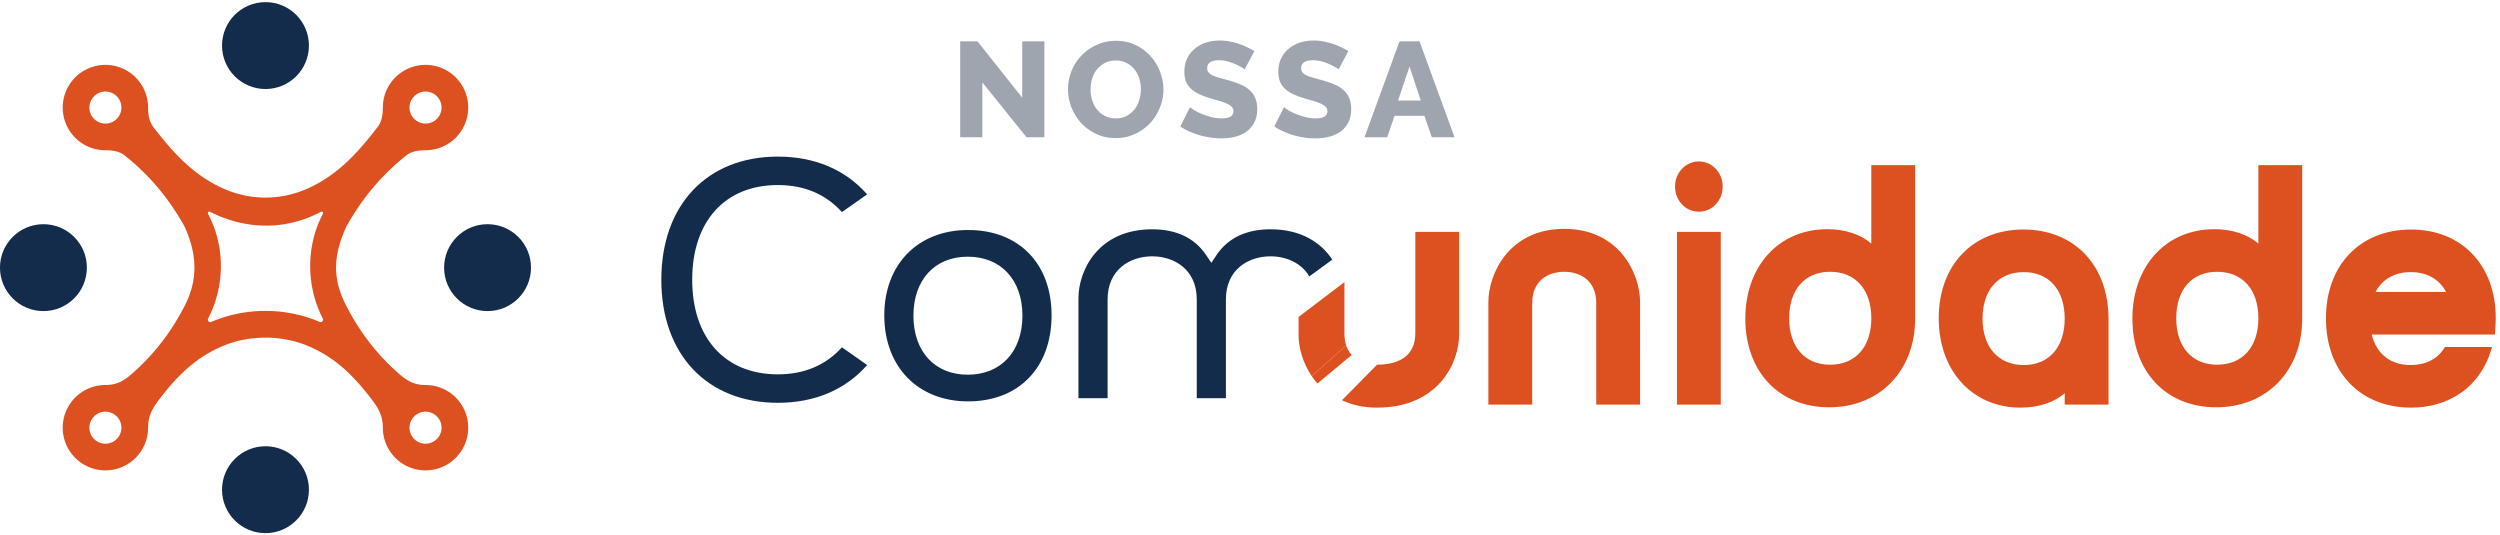 <svg xmlns="http://www.w3.org/2000/svg" fill="none" viewBox="0 0 411 88"><circle cx="43.645" cy="7.492" r="7.143" fill="#132C4B"/><circle cx="43.645" cy="80.506" r="7.143" fill="#132C4B"/><path fill="#9FA5AF" d="M230.08 6.793h3.289l5.755 15.778h-3.733l-1.222-3.534h-4.911l-1.2 3.534h-3.733l5.755-15.778Zm3.489 9.733-1.844-5.577-1.889 5.577h3.733ZM220.069 11.416c-.044-.06-.2-.17-.467-.334a9.69 9.69 0 0 0-2.311-.978 5.23 5.23 0 0 0-1.422-.2c-1.303 0-1.955.438-1.955 1.312 0 .266.066.488.2.666.148.178.355.34.622.49.281.132.63.258 1.044.377.415.118.897.252 1.445.4.755.207 1.437.437 2.044.689.607.237 1.119.54 1.533.91.43.356.756.793.978 1.312.237.518.356 1.14.356 1.867 0 .888-.171 1.644-.511 2.266a4.244 4.244 0 0 1-1.311 1.489 5.906 5.906 0 0 1-1.889.822 9.819 9.819 0 0 1-2.2.244c-.578 0-1.171-.044-1.778-.133-.607-.089-1.2-.215-1.778-.378a16.52 16.52 0 0 1-1.689-.622 9.59 9.59 0 0 1-1.488-.822l1.6-3.178c.059.074.251.215.577.423.326.207.726.414 1.2.622.489.207 1.03.392 1.622.555a6.762 6.762 0 0 0 1.8.245c1.289 0 1.934-.393 1.934-1.178a.996.996 0 0 0-.289-.733c-.193-.193-.459-.363-.8-.511a7.662 7.662 0 0 0-1.222-.445c-.46-.133-.963-.281-1.511-.444a14.153 14.153 0 0 1-1.889-.711 5.404 5.404 0 0 1-1.334-.911c-.34-.341-.6-.734-.777-1.178-.163-.445-.245-.963-.245-1.556 0-.83.156-1.563.467-2.2a4.63 4.63 0 0 1 1.267-1.6 5.422 5.422 0 0 1 1.844-1 7.479 7.479 0 0 1 2.244-.333c.548 0 1.089.052 1.622.156.534.103 1.045.237 1.534.4.489.163.94.348 1.355.555.43.208.822.415 1.178.622l-1.6 3.023ZM204.62 11.416c-.045-.06-.2-.17-.467-.334a9.69 9.69 0 0 0-2.311-.978 5.23 5.23 0 0 0-1.422-.2c-1.304 0-1.955.438-1.955 1.312 0 .266.066.488.2.666.148.178.355.34.622.49.281.132.629.258 1.044.377.415.118.896.252 1.445.4.755.207 1.437.437 2.044.689.607.237 1.118.54 1.533.91.43.356.756.793.978 1.312.237.518.356 1.14.356 1.867 0 .888-.171 1.644-.512 2.266a4.234 4.234 0 0 1-1.311 1.489 5.89 5.89 0 0 1-1.888.822 9.825 9.825 0 0 1-2.2.244c-.578 0-1.171-.044-1.778-.133-.608-.089-1.2-.215-1.778-.378a16.348 16.348 0 0 1-1.689-.622 9.646 9.646 0 0 1-1.489-.822l1.6-3.178c.06.074.252.215.578.423.326.207.726.414 1.2.622.489.207 1.03.392 1.622.555a6.762 6.762 0 0 0 1.8.245c1.289 0 1.934-.393 1.934-1.178a.996.996 0 0 0-.289-.733c-.193-.193-.46-.363-.8-.511a7.662 7.662 0 0 0-1.222-.445c-.46-.133-.963-.281-1.512-.444a14.188 14.188 0 0 1-1.888-.711 5.404 5.404 0 0 1-1.334-.911c-.34-.341-.6-.734-.777-1.178-.163-.445-.245-.963-.245-1.556 0-.83.156-1.563.467-2.2a4.639 4.639 0 0 1 1.266-1.6 5.436 5.436 0 0 1 1.845-1 7.479 7.479 0 0 1 2.244-.333c.548 0 1.089.052 1.622.156.534.103 1.045.237 1.534.4.488.163.94.348 1.355.555.43.208.822.415 1.178.622l-1.6 3.023ZM183.404 22.704c-1.171 0-2.237-.23-3.2-.689a7.981 7.981 0 0 1-2.467-1.8 8.57 8.57 0 0 1-1.6-2.577 8.234 8.234 0 0 1-.555-2.978c0-1.037.192-2.037.577-3 .4-.963.948-1.807 1.645-2.533a7.91 7.91 0 0 1 2.511-1.756c.963-.444 2.015-.666 3.155-.666 1.171 0 2.237.23 3.2.688a7.811 7.811 0 0 1 2.467 1.823 8.218 8.218 0 0 1 1.577 2.577c.371.963.556 1.941.556 2.934 0 1.037-.2 2.037-.6 3a8.073 8.073 0 0 1-1.622 2.555 8.127 8.127 0 0 1-2.489 1.756c-.963.444-2.015.666-3.155.666Zm-4.111-8c0 .608.088 1.2.266 1.778.178.563.437 1.067.778 1.511.356.445.793.8 1.311 1.067.519.266 1.111.4 1.778.4.696 0 1.303-.141 1.822-.422a4.02 4.02 0 0 0 1.289-1.09c.341-.459.592-.97.755-1.533a5.93 5.93 0 0 0 0-3.51 4.324 4.324 0 0 0-.8-1.512 3.75 3.75 0 0 0-1.311-1.044c-.503-.267-1.089-.4-1.755-.4-.696 0-1.304.14-1.822.422a4.066 4.066 0 0 0-1.289 1.067c-.341.444-.6.955-.778 1.533a6.2 6.2 0 0 0-.244 1.733ZM161.498 13.549v9.022h-3.644V6.793h2.844l7.355 9.267V6.793h3.645v15.778h-2.934l-7.266-9.022Z"/><path fill="#132C4B" fill-rule="evenodd" d="M138.411 34.867c-2.658-2.95-6.197-4.446-10.534-4.446-8.684 0-14.079 5.963-14.079 15.561 0 9.598 5.395 15.56 14.079 15.56 4.337 0 7.876-1.494 10.534-4.445l4.147 2.914c-3.572 4.067-8.624 6.209-14.681 6.209-11.637 0-19.156-7.944-19.156-20.238 0-12.293 7.519-20.237 19.156-20.237 6.057 0 11.109 2.142 14.681 6.208l-4.147 2.914Zm61.593 7.059c1.888-2.806 4.871-4.23 8.864-4.23 5.097 0 8.333 2.227 10.167 4.985l-3.782 2.76c-1.326-2.257-3.864-3.302-6.385-3.302-3.648 0-7.329 2.185-7.329 7.066v16.254h-4.792V49.205c0-4.88-3.681-7.066-7.328-7.066-3.649 0-7.329 2.185-7.329 7.066v16.254h-4.793V49.03c0-4.555 3.228-11.333 12.122-11.333 3.993 0 6.976 1.424 8.864 4.23l.86 1.28.861-1.28Zm-54.628 9.915c0-8.39 5.538-14.028 13.78-14.028 8.336 0 13.722 5.507 13.722 14.028 0 8.593-5.386 14.146-13.722 14.146-8.242 0-13.78-5.685-13.78-14.146Zm4.792.058c0 5.894 3.506 9.702 8.931 9.702 5.46 0 8.987-3.808 8.987-9.702 0-5.893-3.527-9.7-8.987-9.7-5.425 0-8.931 3.807-8.931 9.7Z" clip-rule="evenodd"/><path fill="#DD5020" fill-rule="evenodd" d="M282.894 66.52h-7.205V38.118h7.205V66.52Zm-7.519-35.876c0-2.264 1.757-4.105 3.916-4.105 2.16 0 3.916 1.841 3.916 4.105 0 2.332-1.72 4.16-3.916 4.16-2.196 0-3.916-1.828-3.916-4.16Zm-30.687 19.041c0-4.663 3.385-12.06 12.471-12.06 9.085 0 12.471 7.397 12.471 12.06V66.52h-7.205V49.85c0-3.812-2.72-5.17-5.266-5.17s-5.267 1.358-5.267 5.17v16.67h-7.204V49.686Zm137.697 2.634c0-8.724 5.619-14.586 13.984-14.586 8.333 0 13.931 5.862 13.931 14.586 0 .787-.053 1.513-.105 2.216l-.001.015-.032.447H389.91c.78 3.197 3.087 5.015 6.406 5.015 2.428 0 4.33-.95 5.502-2.747l.14-.215h7.732l-.194.627c-1.816 5.846-6.723 9.337-13.127 9.337-8.365 0-13.984-5.905-13.984-14.695Zm13.931-7.585c-2.626 0-4.65 1.151-5.773 3.26h11.598c-1.125-2.108-3.167-3.26-5.825-3.26Zm-32.288-7.055c2.971 0 5.581.874 7.248 2.384v-12.92h7.206v25.23c0 8.588-5.816 14.586-14.141 14.586-8.239 0-13.775-5.86-13.775-14.585 0-8.652 5.536-14.695 13.462-14.695Zm-6.257 14.64c0 4.712 2.577 7.638 6.727 7.638 4.181 0 6.778-2.926 6.778-7.638 0-4.713-2.597-7.639-6.778-7.639-4.15 0-6.727 2.926-6.727 7.639Zm-39.046 0c0-8.724 5.599-14.586 13.931-14.586 8.365 0 13.985 5.907 13.985 14.696V66.52h-7.205v-1.89c-1.667 1.51-4.277 2.384-7.249 2.384-7.926 0-13.462-6.042-13.462-14.695Zm7.205.055c0 4.712 2.598 7.638 6.779 7.638 4.149 0 6.727-2.926 6.727-7.638 0-4.713-2.578-7.64-6.727-7.64-4.181 0-6.779 2.927-6.779 7.64Zm-25.536-14.695c2.972 0 5.581.874 7.249 2.384v-12.92h7.205v25.23c0 8.588-5.815 14.586-14.141 14.586-8.239 0-13.775-5.86-13.775-14.585 0-8.652 5.536-14.695 13.462-14.695Zm-6.257 14.64c0 4.712 2.577 7.638 6.727 7.638 4.181 0 6.779-2.926 6.779-7.638 0-4.713-2.598-7.639-6.779-7.639-4.15 0-6.727 2.926-6.727 7.639ZM226.383 59.957c3.461 0 6.298-1.353 6.298-5.17V38.119h7.205v16.835c0 4.663-3.386 12.061-13.503 12.061-2.261 0-4.169-.458-5.76-1.218l5.76-5.839ZM221.025 46.38v8.526c0 .713.104 1.341.288 1.89l-5.669 5.023c-1.505-2.217-2.162-4.736-2.162-6.748V52.11l7.543-5.73Z" clip-rule="evenodd"/><path fill="#DD5020" d="m221.313 56.796-5.669 5.023c.287.422.604.833.953 1.227l5.615-4.687a4.483 4.483 0 0 1-.899-1.563Z"/><circle cx="7.139" cy="44" r="7.143" fill="#132C4B"/><circle cx="80.154" cy="44" r="7.143" fill="#132C4B"/><path fill="#DD5020" fill-rule="evenodd" d="M17.328 24.7c1.132 0 2.306.161 3.189.87 3.97 3.19 7.042 6.755 9.8 11.614 2.23 4.905 2.16 9.007 0 13.177-2.269 4.383-5.092 7.998-8.63 11.091-1.327 1.16-2.518 1.844-4.36 1.844a7.017 7.017 0 1 0 7.018 7.017c0-1.838.647-3.08 1.712-4.49 2.996-3.965 6.075-7.069 10.698-8.988 4.256-1.767 9.52-1.767 13.775 0 4.623 1.919 7.703 5.023 10.698 8.988 1.066 1.41 1.712 2.652 1.712 4.49a7.017 7.017 0 1 0 7.018-7.017c-1.841 0-3.032-.683-4.36-1.844-3.537-3.093-6.36-6.708-8.63-11.09-2.36-4.56-2.23-8.273 0-13.178 2.759-4.859 5.83-8.424 9.8-11.614.883-.709 2.058-.87 3.19-.87a7.017 7.017 0 1 0-7.018-7.017c0 1.125-.165 2.287-.849 3.179-3.278 4.275-6.491 7.772-11.186 9.982-4.653 2.19-9.894 2.18-14.524 0-4.695-2.21-7.908-5.707-11.186-9.982-.685-.892-.85-2.054-.85-3.179a7.017 7.017 0 1 0-7.017 7.018Zm0-4.385a2.631 2.631 0 1 0 0-5.263 2.631 2.631 0 0 0 0 5.263Zm16.867 14.833c-.107-.202.112-.433.318-.336 5.957 3.033 12.571 3.049 18.26 0 .206-.097.425.135.318.336-2.822 5.308-2.76 11.933-.018 17.23.169.326-.182.697-.519.551-5.61-2.422-12.211-2.423-17.823 0-.337.145-.687-.225-.519-.551 2.773-5.354 2.836-11.862-.017-17.23Zm38.394-17.465a2.631 2.631 0 1 1-5.263 0 2.631 2.631 0 0 1 5.263 0Zm-2.631 55.262a2.631 2.631 0 1 0 0-5.263 2.631 2.631 0 0 0 0 5.263Zm-49.999-2.632a2.631 2.631 0 1 1-5.263 0 2.631 2.631 0 0 1 5.263 0Z" clip-rule="evenodd"/></svg>